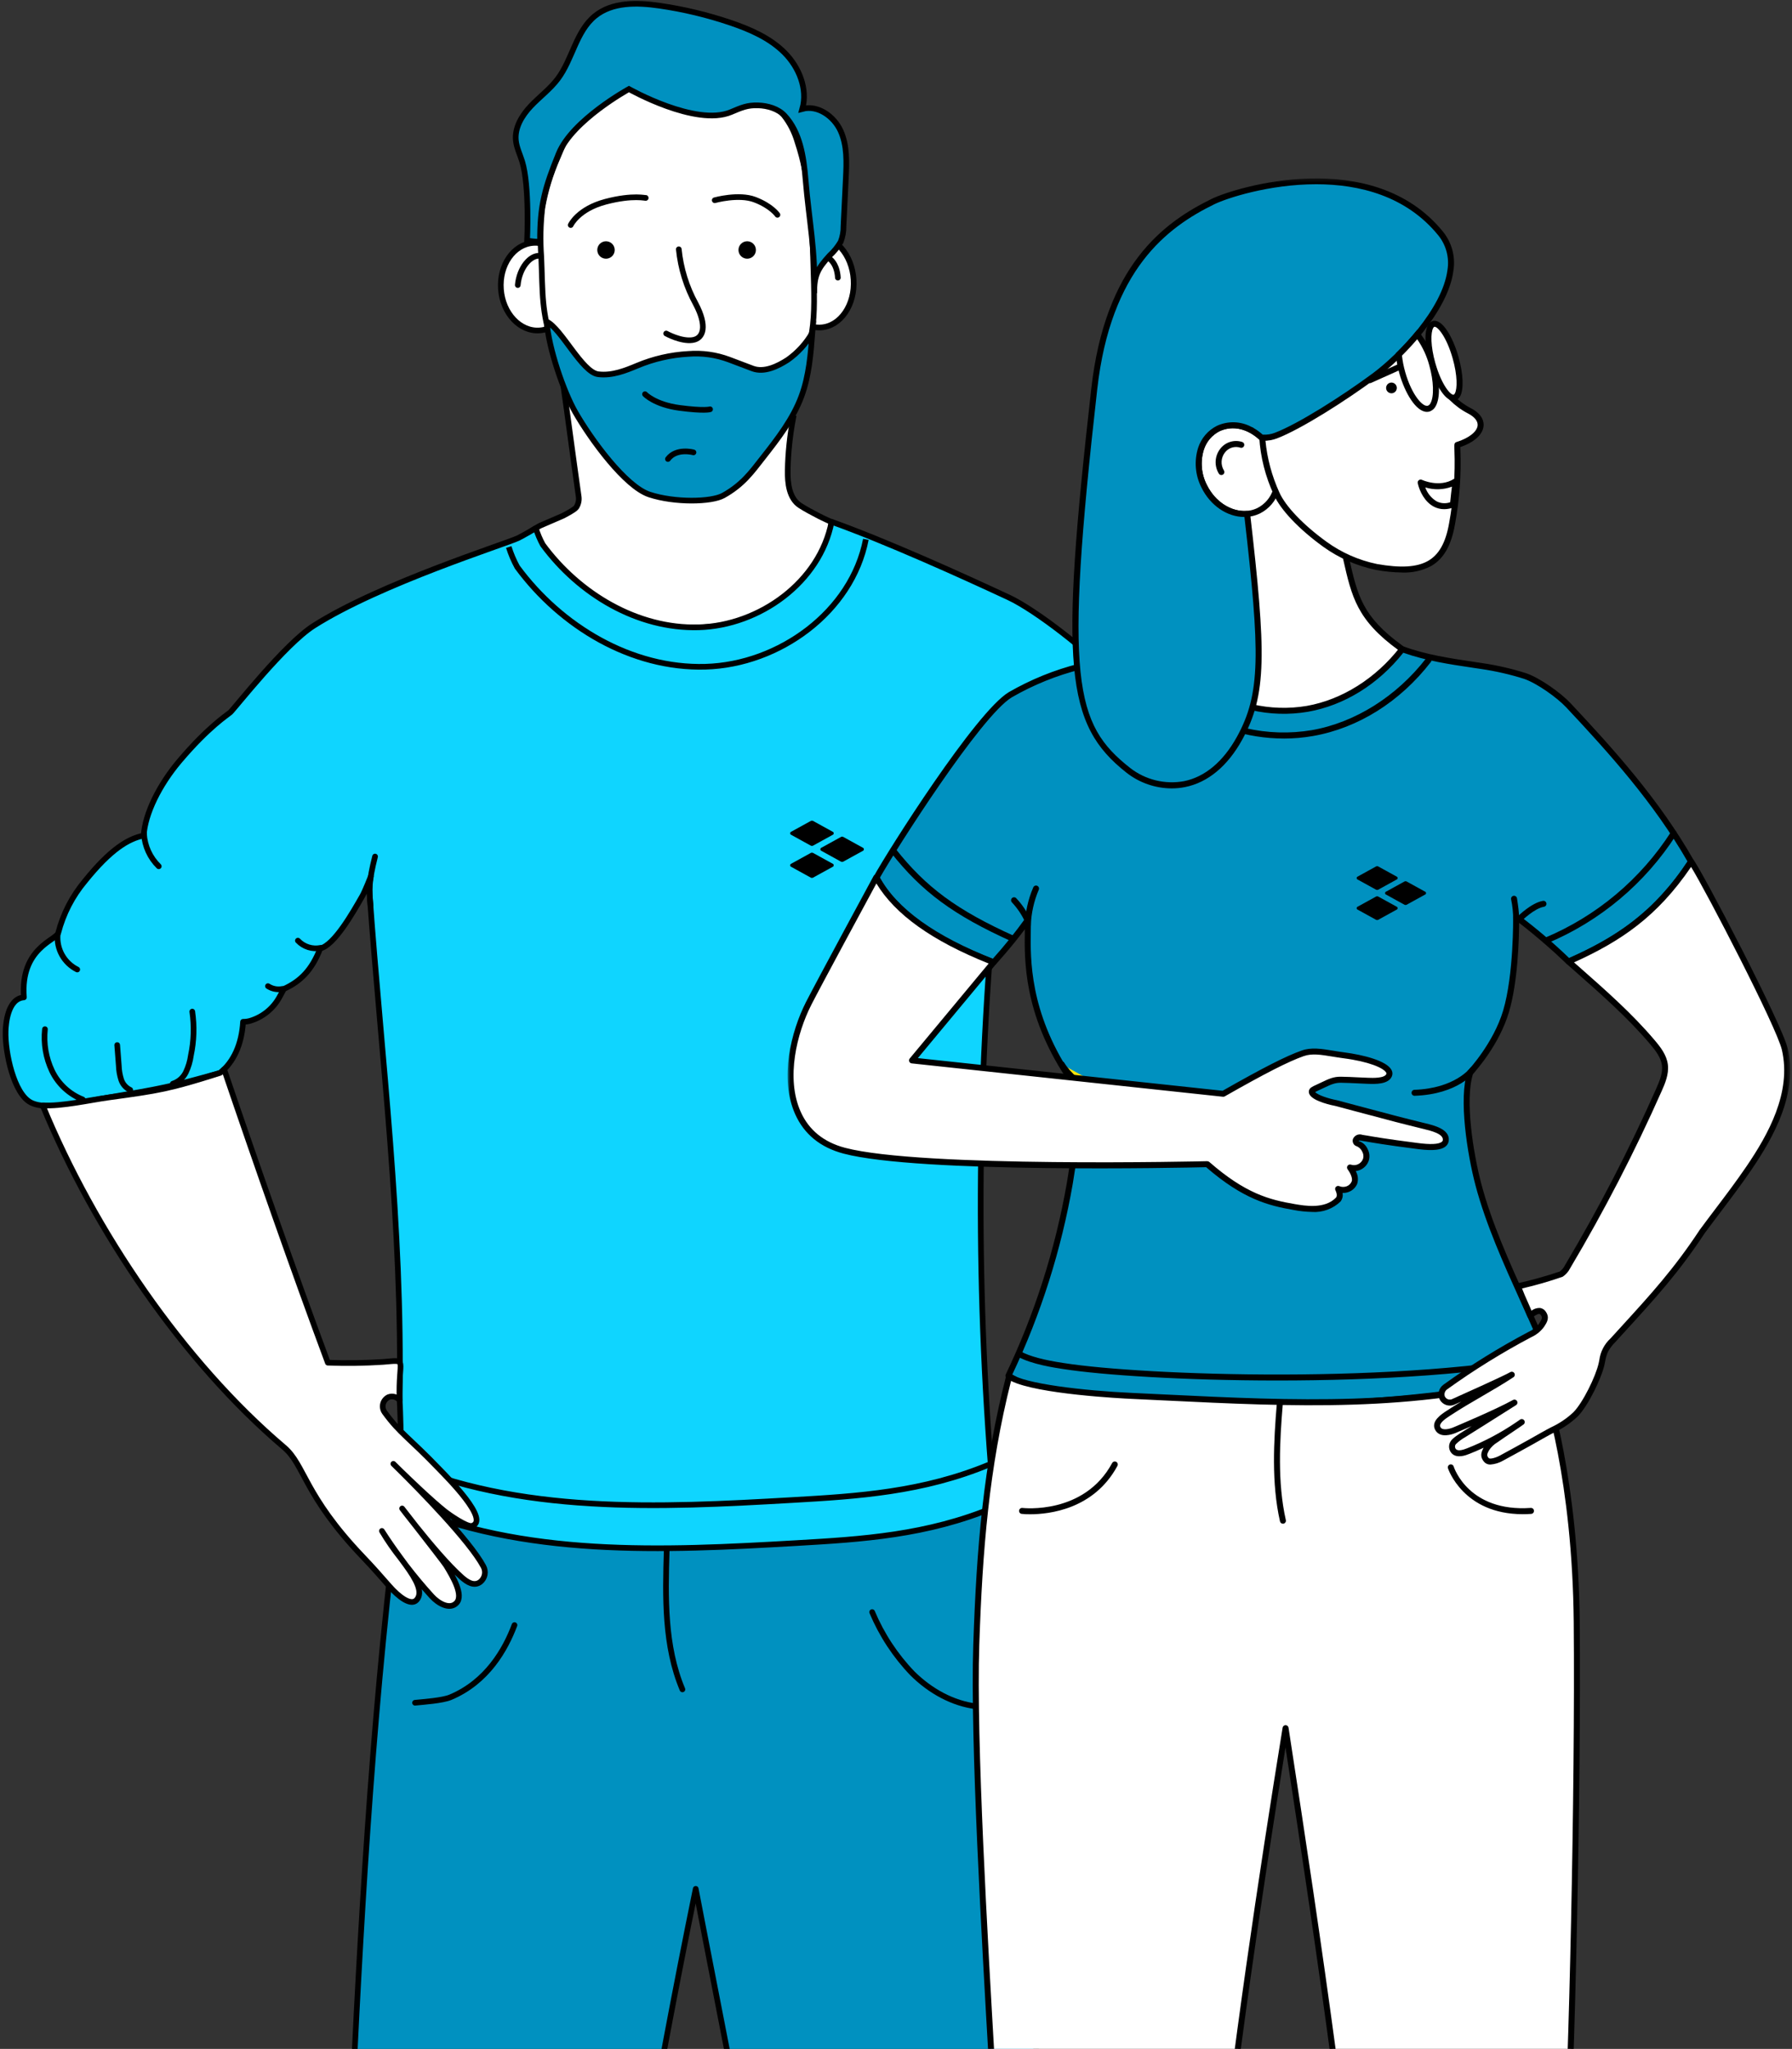 <?xml version="1.0" encoding="UTF-8"?>
<svg xmlns="http://www.w3.org/2000/svg" width="475" height="543" viewBox="0 0 475 543" fill="none">
  <rect x="0" y="0" width="475" height="543" fill="#333333" stroke="none"/>
  <path d="M148.971 99.63C150.529 110.544 151.827 120.682 153.384 131.594C153.528 132.59 153.305 133.605 152.756 134.449C152.279 135.148 149.179 136.709 149.179 136.709L143.216 139.286C143.216 139.286 140.113 140.88 140.078 141.636C140.437 142.805 140.966 143.915 141.648 144.931C150.577 158.422 165.41 165.937 181.59 166.29C197.769 166.643 213.685 161.781 219.469 146.667C219.809 145.782 220.379 138.326 220.379 138.326C220.379 138.326 218.183 137.353 216.959 136.71C215.443 135.913 213.488 134.897 212.057 133.957C209.17 132.06 208.731 128.055 208.8 124.603C208.889 120.055 209.356 115.522 210.195 111.051C189.906 113.571 169.059 111.501 148.971 99.63Z" fill="white" stroke="black" stroke-width="1.5" stroke-miterlimit="10"></path>
  <path d="M143.054 87.567C148.245 87.177 152.063 81.67 151.582 75.266C151.101 68.862 146.503 63.987 141.312 64.377C136.121 64.767 132.302 70.274 132.783 76.678C133.264 83.082 137.863 87.957 143.054 87.567Z" fill="white" stroke="black" stroke-width="1.5" stroke-miterlimit="10"></path>
  <path d="M143.08 67.792C140.541 67.578 137.659 71.009 137.244 75.542" stroke="black" stroke-width="1.5" stroke-miterlimit="10" stroke-linecap="round"></path>
  <path d="M217.605 86.782C222.801 86.458 226.676 80.778 226.258 74.097C225.841 67.416 221.29 62.263 216.093 62.587C210.897 62.912 207.022 68.591 207.439 75.272C207.857 81.954 212.408 87.107 217.605 86.782Z" fill="white" stroke="black" stroke-width="1.5" stroke-miterlimit="10"></path>
  <path d="M217.731 67.978C219.861 67.671 221.887 69.921 222.092 73.582" stroke="black" stroke-width="1.5" stroke-miterlimit="10" stroke-linecap="round"></path>
  <path d="M174.288 20.799C168.317 19.24 161.848 21.849 157.386 26.113C152.924 30.378 150.145 36.077 147.79 41.78C145.898 46.042 144.538 50.521 143.738 55.115C143.242 59.426 143.152 63.774 143.469 68.101C143.888 78.09 143.464 82.358 146.585 91.861C148.786 98.56 152.959 109.107 157.296 114.958C161.145 120.146 163.252 125.055 167.508 127.842C170.24 129.317 173.171 130.388 176.211 131.023C182.905 132.194 183.072 131.19 190.436 130.688C193.938 130.449 196.301 126.447 198.637 123.826C202.047 119.999 206.502 109.098 209.012 104.496C216.361 91.018 216.052 85.312 215.585 69.967C215.254 59.015 214.822 47.885 211.343 37.495C210.612 34.981 209.409 32.629 207.8 30.564C205.78 28.177 202.953 26.638 200.124 25.314C190.36 20.733 179.169 18.084 174.288 20.799Z" fill="white" stroke="black" stroke-width="1.5" stroke-miterlimit="10"></path>
  <path d="M144.911 85.247C145.413 92.275 149.385 103.813 152.509 109.259C156.723 116.608 165.788 128.968 172.149 131.061C178.848 133.264 188.554 133.078 191.731 131.312C196.921 128.425 199.327 124.967 202.074 121.472C206.121 116.318 210.231 111.056 212.483 104.904C214.434 99.575 214.892 93.837 215.332 88.176C213.707 91.011 211.485 93.459 208.82 95.349C206.087 97.12 202.567 98.795 199.511 97.672C197.03 96.764 195.621 96.167 193.237 95.297C189.792 94.012 186.107 93.498 182.442 93.791C177.801 94.05 173.237 95.099 168.948 96.891C165.873 98.178 162.267 99.649 158.551 99.181C154.288 98.648 148.802 87.069 144.911 85.247Z" fill="#0091C0" stroke="black" stroke-width="1.5" stroke-miterlimit="10"></path>
  <path d="M166.712 23.599C166.712 23.599 151.703 31.822 148.091 40.73C144.478 49.637 143.064 54.465 143.154 64.076C142.001 64.064 140.852 63.953 139.718 63.742C139.718 63.742 140.411 49.229 138.397 42.756C137.815 40.886 136.907 39.09 136.73 37.14C136.424 33.759 138.377 30.568 140.707 28.105C143.037 25.643 145.829 23.594 147.865 20.878C151.753 15.686 152.663 8.358 157.684 4.254C162.277 0.494 168.871 0.651 174.746 1.497C181.183 2.424 187.52 3.944 193.678 6.036C198.863 7.799 204.049 10.057 207.924 13.927C211.799 17.798 214.151 23.591 212.671 28.869C216.78 27.75 221.09 30.841 222.836 34.724C224.583 38.608 224.41 43.042 224.199 47.296L223.584 59.935C223.606 61.362 223.351 62.778 222.832 64.107C222.045 65.452 221.059 66.67 219.907 67.72C216.732 71.197 215.803 72.976 215.83 77.684C216.207 66.562 214.454 58.682 213.529 47.591C213.023 41.542 212.08 35.028 207.922 30.602C206.218 28.789 203.462 28.009 200.977 27.924C198.033 27.823 196.469 28.564 193.753 29.705C184.42 33.63 166.712 23.599 166.712 23.599Z" fill="#0091C0" stroke="black" stroke-width="1.5" stroke-miterlimit="10"></path>
  <path d="M208.339 621.88C211.475 637.151 214.821 656.101 217.711 674.932C224.905 721.787 230.485 772.988 236.258 820.039C267.25 829.906 290.311 817.376 290.311 817.376C288.003 676.439 272.948 534.6 263.15 395.276C210.72 411.883 157.225 412.502 106 395.527C99.254 447.557 96.006 501.71 93.526 553.473L81.109 812.675C97.667 823.078 115.613 825.751 132.954 823.519C148.255 714.38 162.676 606.806 184.412 500.571C184.412 500.571 199.135 577.028 208.339 621.88Z" fill="#0091C0" stroke="black" stroke-width="1.5" stroke-linejoin="round"></path>
  <path d="M220.422 138.285C217.36 154.194 201.388 165.795 185.193 166.25C168.998 166.705 153.493 157.422 143.89 144.374C143.123 142.974 142.499 141.5 142.025 139.975C142.025 139.975 138.47 142.064 137.318 142.608C133.908 144.216 100.87 154.585 83.156 165.83C75.501 170.69 62.2 187.712 61.064 188.758C60.27 189.49 55.354 192.503 47.633 201.604C42.155 208.061 38.425 215.729 38.094 221.436C34.006 222.262 29.313 225.055 22.53 233.485C19.172 237.481 16.749 242.177 15.438 247.229C14.999 249.174 5.333 251.183 6.338 264.321C1.987 264.656 1.538 271.479 1.484 273.275C1.317 278.965 3.679 289.882 8.178 292.187C12.678 294.492 22.604 291.887 28.764 290.851C42.654 288.507 44.997 288.09 58.356 284.332C61.934 281.426 64.052 276.805 64.431 270.79C65.104 270.8 65.773 270.703 66.416 270.504C69.699 269.493 72.456 267.236 74.093 264.216C74.432 263.608 74.812 262.931 75.253 262.083C79.765 260.034 82.715 256.959 84.88 251.362C88.65 250.478 93.573 241.775 96.04 237.461C96.754 236.214 98.3 232.273 98.3 232.273C97.947 233.78 97.834 235.334 97.965 236.876C101.103 280.494 106.751 324.493 105.922 370.606C106.392 379.863 106.311 389.149 106.031 398.531C138.656 412.78 175.736 410.987 211.277 408.934C228.335 407.951 245.762 406.886 263.55 399.439C258.557 344.063 258.752 288.342 264.134 233.002C268.112 236.075 272.476 238.611 277.114 240.548C276.89 241.981 277.05 243.448 277.58 244.799C278.109 246.149 278.989 247.334 280.128 248.232C281.267 249.131 282.625 249.709 284.061 249.909C285.498 250.109 286.962 249.924 288.303 249.371C286.455 252.72 288.34 257.167 291.495 259.331C294.649 261.495 298.663 261.9 302.488 261.992C303.423 265.464 305.365 268.581 308.07 270.95C323.985 281.976 339.382 284.821 356.937 281.252C359.066 280.832 360.946 279.594 362.174 277.804C363.606 275.63 364.456 273.125 364.643 270.529C364.868 268.408 364.78 266.264 364.38 264.168C364.154 262.816 363.708 261.511 363.06 260.304C361.896 258.246 359.977 256.742 356.189 254.137C357.599 246.067 354.28 240.957 345.404 239.301C343.85 231.419 337.117 219.216 328.658 217.877C328.658 217.877 324.819 207.378 318.291 199.972C314.046 195.278 308.856 191.535 303.061 188.988C303.061 188.988 301.057 186.248 295.279 179.889C288.848 172.805 274.645 161.713 267.36 158.319C254.972 152.541 234.902 143.463 220.422 138.285Z" fill="#0FD5FF" stroke="black" stroke-width="1.5" stroke-linecap="round" stroke-linejoin="round"></path>
  <path d="M104.917 387.126C137.543 401.375 174.623 399.581 210.164 397.529C227.222 396.545 244.645 395.481 262.438 388.035" stroke="black" stroke-width="1.5" stroke-miterlimit="10"></path>
  <path d="M110.37 404.615C108.278 401.929 106.589 399.773 106.589 399.773C106.589 399.773 108.132 401.818 110.37 404.615Z" fill="white" stroke="black" stroke-width="1.5" stroke-linecap="round" stroke-linejoin="round"></path>
  <path d="M106.052 389.696C104.934 388.588 104.266 387.94 104.266 387.94C104.266 387.94 104.961 388.632 106.052 389.696Z" fill="white" stroke="black" stroke-width="1.5" stroke-linecap="round" stroke-linejoin="round"></path>
  <path d="M107.629 414.872C107.153 414.214 106.655 413.543 106.15 412.868C106.643 413.536 107.123 414.215 107.629 414.872Z" fill="white" stroke="black" stroke-width="1.5" stroke-linecap="round" stroke-linejoin="round"></path>
  <path d="M28.764 290.847C23.778 291.531 16.263 293.257 11.315 292.939C25.002 326.233 48.61 360.924 75.29 383.563C80.814 388.249 80.5 396.161 96.148 412.564C99.044 415.6 100.539 417.336 103.26 420.43C105.63 423.124 108.891 425.694 110.418 424.029C112.256 422.018 110.323 418.607 107.632 414.873C107.126 414.214 106.646 413.537 106.154 412.868C104.352 410.603 102.707 408.217 101.231 405.727C102.783 408.169 104.44 410.54 106.154 412.868C106.659 413.543 107.157 414.214 107.632 414.873C109.79 417.688 112.063 420.411 114.45 423.041C116.181 424.943 119.222 426.689 120.996 424.815C122.971 422.732 120.003 417.772 118.26 414.897C117.893 414.292 113.64 408.806 110.372 404.615C108.135 401.818 106.592 399.773 106.592 399.773C106.592 399.773 108.28 401.929 110.372 404.615C113.77 408.86 118.771 414.841 122.434 418.061C123.803 419.264 125.651 420.516 127.332 419.229C127.928 418.745 128.334 418.066 128.479 417.313C128.624 416.56 128.499 415.779 128.127 415.109C124.433 408.221 110.947 394.545 106.055 389.697C104.964 388.633 104.269 387.942 104.269 387.942C104.269 387.942 104.937 388.59 106.055 389.697C108.862 392.437 114.376 397.725 118.013 400.619C119.046 401.441 123.835 404.761 125.104 404.385C129.971 402.94 118.743 391.737 116.485 389.386C108.373 380.934 106.044 379.904 102.005 374.358C101.759 374.036 101.588 373.663 101.505 373.266C101.422 372.87 101.429 372.459 101.526 372.066C101.622 371.672 101.806 371.305 102.063 370.991C102.32 370.678 102.644 370.426 103.011 370.254C103.519 370.069 104.072 370.047 104.594 370.191C105.115 370.335 105.578 370.638 105.919 371.058C105.5 359.839 108.387 360.382 101.484 360.933C96.63 361.251 91.763 361.319 86.902 361.136C78.116 337.526 68.146 309.104 59.397 283.373C59.066 283.708 58.719 284.027 58.357 284.327C44.663 288.671 42.153 289.004 28.764 290.847Z" fill="white"></path>
  <path d="M107.632 414.873C110.323 418.607 112.256 422.018 110.418 424.029C108.891 425.694 105.63 423.124 103.26 420.43C100.539 417.336 99.044 415.6 96.148 412.564C80.5 396.161 80.814 388.249 75.29 383.563C48.61 360.924 25.002 326.233 11.315 292.939C16.263 293.257 23.778 291.531 28.764 290.847C42.153 289.004 44.663 288.671 58.357 284.327C58.719 284.027 59.066 283.708 59.397 283.373C68.146 309.104 78.116 337.526 86.902 361.136C91.763 361.319 96.63 361.251 101.484 360.933C108.387 360.382 105.5 359.839 105.919 371.058C105.578 370.638 105.115 370.335 104.594 370.191C104.072 370.047 103.519 370.069 103.011 370.254C102.644 370.426 102.32 370.678 102.063 370.991C101.806 371.305 101.622 371.672 101.526 372.066C101.429 372.459 101.422 372.87 101.505 373.266C101.588 373.663 101.759 374.036 102.005 374.358C106.044 379.904 108.373 380.934 116.485 389.386C118.743 391.737 129.971 402.94 125.104 404.385C123.835 404.761 119.046 401.441 118.013 400.619C114.376 397.725 108.862 392.437 106.055 389.697M107.632 414.873C107.126 414.214 106.646 413.537 106.154 412.868M107.632 414.873C107.157 414.214 106.659 413.543 106.154 412.868M107.632 414.873C109.79 417.688 112.063 420.411 114.45 423.041C116.181 424.943 119.222 426.689 120.996 424.815C122.971 422.732 120.003 417.772 118.26 414.897C117.893 414.292 113.64 408.806 110.372 404.615M106.154 412.868C104.352 410.603 102.707 408.217 101.231 405.727C102.783 408.169 104.44 410.54 106.154 412.868ZM110.372 404.615C108.135 401.818 106.592 399.773 106.592 399.773C106.592 399.773 108.28 401.929 110.372 404.615ZM110.372 404.615C113.77 408.86 118.771 414.841 122.434 418.061C123.803 419.264 125.651 420.516 127.332 419.229C127.928 418.745 128.334 418.066 128.479 417.313C128.624 416.56 128.499 415.779 128.127 415.109C124.433 408.221 110.947 394.545 106.055 389.697M106.055 389.697C104.964 388.633 104.269 387.942 104.269 387.942C104.269 387.942 104.937 388.59 106.055 389.697Z" stroke="black" stroke-width="1.5" stroke-linecap="round" stroke-linejoin="round"></path>
  <path d="M179.926 66.061C180.433 71.143 181.962 76.07 184.421 80.547C187.448 86.273 186.598 89.694 183.55 90.129C180.501 90.564 176.58 88.386 176.58 88.386" stroke="black" stroke-width="1.5" stroke-miterlimit="10" stroke-linecap="round"></path>
  <path d="M160.63 68.562C161.906 68.562 162.941 67.527 162.941 66.25C162.941 64.973 161.906 63.938 160.63 63.938C159.353 63.938 158.318 64.973 158.318 66.25C158.318 67.527 159.353 68.562 160.63 68.562Z" fill="black"></path>
  <path d="M198.056 68.562C199.332 68.562 200.367 67.527 200.367 66.25C200.367 64.973 199.332 63.938 198.056 63.938C196.779 63.938 195.744 64.973 195.744 66.25C195.744 67.527 196.779 68.562 198.056 68.562Z" fill="black"></path>
  <path d="M151.276 59.642C151.276 59.642 153.209 55.389 160.555 53.455C167.901 51.521 171.34 52.596 171.168 52.444" stroke="black" stroke-width="1.5" stroke-miterlimit="10" stroke-linecap="round"></path>
  <path d="M189.45 53.067C189.45 53.067 195.816 51.287 200.081 52.915C204.528 54.614 206.076 56.933 206.076 56.933" stroke="black" stroke-width="1.5" stroke-miterlimit="10" stroke-linecap="round"></path>
  <path d="M170.968 104.463C170.968 104.463 173.545 107.231 180.143 108.104C186.741 108.977 188.215 108.471 188.215 108.471" stroke="black" stroke-width="1.5" stroke-miterlimit="10" stroke-linecap="round"></path>
  <path d="M177.045 121.646C179.304 118.634 183.821 119.889 183.821 119.889" stroke="black" stroke-width="1.5" stroke-miterlimit="10" stroke-linecap="round"></path>
  <path d="M229.512 142.934C225.811 162.143 206.532 176.148 186.976 176.696C167.419 177.244 148.701 166.039 137.107 150.283C136.181 148.593 135.426 146.814 134.854 144.973" stroke="black" stroke-width="1.5" stroke-miterlimit="10"></path>
  <path d="M263.895 234.614C263.579 231.003 264.662 227.409 266.918 224.573" stroke="black" stroke-width="1.5" stroke-linecap="round" stroke-linejoin="round"></path>
  <path d="M15.275 247.728C15.124 249.606 15.538 251.487 16.464 253.129C17.39 254.77 18.786 256.097 20.473 256.939" stroke="black" stroke-width="1.5" stroke-linecap="round" stroke-linejoin="round"></path>
  <path d="M38.162 221.003C38.366 224.248 39.764 227.303 42.085 229.58" stroke="black" stroke-width="1.5" stroke-linecap="round" stroke-linejoin="round"></path>
  <path d="M85.027 251.195C83.937 251.421 82.807 251.364 81.745 251.03C80.683 250.696 79.724 250.095 78.96 249.286" stroke="black" stroke-width="1.5" stroke-linecap="round" stroke-linejoin="round"></path>
  <path d="M74.884 262.081C73.55 262.354 72.161 262.089 71.022 261.342" stroke="black" stroke-width="1.5" stroke-linecap="round" stroke-linejoin="round"></path>
  <path d="M288.808 249.147C290.892 248.004 292.537 246.202 293.485 244.023" stroke="black" stroke-width="1.5" stroke-linecap="round" stroke-linejoin="round"></path>
  <path d="M277.344 240.67C278.288 241.152 279.341 241.381 280.401 241.335C281.46 241.289 282.49 240.97 283.389 240.407" stroke="black" stroke-width="1.5" stroke-linecap="round" stroke-linejoin="round"></path>
  <path d="M328.446 216.896C328.589 217.973 328.48 219.068 328.127 220.095C327.774 221.122 327.187 222.053 326.413 222.814" stroke="black" stroke-width="1.5" stroke-linecap="round" stroke-linejoin="round"></path>
  <path d="M345.283 238.745C346.105 242.081 345.895 243.681 344.632 245.732" stroke="black" stroke-width="1.5" stroke-linecap="round" stroke-linejoin="round"></path>
  <path d="M356.185 253.003C355.821 253.881 355.284 254.677 354.606 255.344C353.929 256.01 353.124 256.534 352.24 256.883" stroke="black" stroke-width="1.5" stroke-linecap="round" stroke-linejoin="round"></path>
  <path d="M21.925 291.377C18.357 289.975 15.452 287.276 13.791 283.821C12.159 280.373 11.509 276.542 11.914 272.749" stroke="black" stroke-width="1.5" stroke-linecap="round" stroke-linejoin="round"></path>
  <path d="M45.803 287.205C46.553 286.961 47.245 286.568 47.84 286.05C48.434 285.532 48.918 284.899 49.262 284.19C49.94 282.768 50.393 281.249 50.603 279.688C51.414 275.873 51.537 271.945 50.966 268.087" stroke="black" stroke-width="1.5" stroke-linecap="round" stroke-linejoin="round"></path>
  <path d="M34.52 288.848C33.954 288.581 33.449 288.2 33.035 287.73C32.622 287.26 32.309 286.71 32.117 286.114C31.739 284.921 31.528 283.682 31.489 282.432L31.067 276.959" stroke="black" stroke-width="1.5" stroke-linecap="round" stroke-linejoin="round"></path>
  <path d="M349.29 281.83C351.011 279.046 352.135 275.935 352.592 272.694C353.049 269.454 352.828 266.153 351.944 263.002" stroke="black" stroke-width="1.5" stroke-linecap="round" stroke-linejoin="round"></path>
  <path d="M317.354 276.184C315.032 272.338 313.926 267.88 314.18 263.395" stroke="black" stroke-width="1.5" stroke-linecap="round" stroke-linejoin="round"></path>
  <path d="M333.196 281.124C332.057 280.543 331.569 279.192 331.269 277.943C330.481 274.664 330.293 271.269 330.712 267.922" stroke="black" stroke-width="1.5" stroke-linecap="round" stroke-linejoin="round"></path>
  <path d="M176.722 410.793C176.345 423.276 176.058 436.203 180.886 447.72" stroke="black" stroke-width="1.5" stroke-linecap="round" stroke-linejoin="round"></path>
  <path d="M231.176 427.23C233.711 433.269 237.339 438.787 241.878 443.507C246.522 448.099 252.521 451.503 259.009 452.247" stroke="black" stroke-width="1.5" stroke-linecap="round" stroke-linejoin="round"></path>
  <path d="M136.376 430.674C133.965 437.123 129.095 445.737 119.397 449.802C117.291 450.686 112.288 451.028 110.016 451.259" stroke="black" stroke-width="1.5" stroke-linecap="round" stroke-linejoin="round"></path>
  <path d="M220.81 220.476L215.488 217.545C215.429 217.513 215.362 217.496 215.295 217.496H215.139C215.073 217.496 215.007 217.513 214.948 217.545L209.626 220.476C209.578 220.5 209.537 220.537 209.508 220.582C209.479 220.627 209.463 220.679 209.461 220.733V220.939C209.463 220.992 209.479 221.044 209.508 221.09C209.537 221.135 209.578 221.171 209.626 221.195L214.947 224.127C215.006 224.159 215.072 224.175 215.138 224.175H215.292C215.359 224.175 215.424 224.159 215.483 224.127L220.81 221.195C220.857 221.171 220.898 221.135 220.927 221.09C220.956 221.044 220.972 220.992 220.974 220.939V220.733C220.972 220.679 220.956 220.627 220.927 220.581C220.898 220.536 220.857 220.5 220.81 220.476Z" fill="black"></path>
  <path d="M220.81 228.954L215.488 226.023C215.428 225.992 215.362 225.975 215.295 225.975H215.139C215.073 225.975 215.007 225.992 214.948 226.023L209.625 228.954C209.576 228.979 209.536 229.015 209.507 229.061C209.478 229.107 209.462 229.159 209.46 229.213V229.418C209.462 229.472 209.478 229.524 209.507 229.57C209.536 229.615 209.577 229.652 209.625 229.676L214.946 232.606C215.006 232.638 215.072 232.655 215.139 232.656H215.293C215.36 232.655 215.425 232.638 215.484 232.607L220.806 229.677C220.854 229.653 220.894 229.616 220.923 229.571C220.952 229.525 220.968 229.473 220.97 229.419V229.21C220.968 229.156 220.952 229.104 220.923 229.059C220.894 229.014 220.854 228.977 220.806 228.953" fill="black"></path>
  <path d="M228.814 224.716L223.491 221.785C223.432 221.753 223.365 221.735 223.298 221.736H223.142C223.076 221.736 223.01 221.753 222.952 221.785L217.628 224.716C217.58 224.74 217.539 224.777 217.51 224.822C217.482 224.868 217.466 224.92 217.465 224.974V225.18C217.466 225.234 217.482 225.286 217.511 225.331C217.539 225.376 217.58 225.413 217.628 225.437L222.949 228.368C223.007 228.399 223.073 228.416 223.14 228.416H223.296C223.363 228.416 223.428 228.4 223.487 228.368L228.809 225.437C228.857 225.413 228.897 225.376 228.926 225.331C228.955 225.286 228.971 225.234 228.973 225.18V224.972C228.971 224.918 228.955 224.866 228.926 224.821C228.897 224.775 228.857 224.739 228.809 224.714" fill="black"></path>
  <path d="M98.206 240.03C97.842 235.743 97.716 233.735 99.416 226.994" stroke="black" stroke-width="1.5" stroke-linecap="round" stroke-linejoin="round"></path>
  <path d="M263.986 231.517C264.07 228.504 261.308 220.55 260.136 218.546" stroke="black" stroke-width="1.5" stroke-linecap="round" stroke-linejoin="round"></path>
  <mask id="mask0_1991_5919" style="mask-type:luminance" maskUnits="userSpaceOnUse" x="208" y="47" width="267" height="759">
    <path d="M474.524 47.278H208.764V805.357H474.524V47.278Z" fill="white"></path>
  </mask>
  <g mask="url(#mask0_1991_5919)">
    <path d="M311.282 120.623C313.408 133.05 323.713 163.156 305.881 174.094C308.808 182.845 318.84 191.623 327.805 193.801C344.073 197.753 362.403 191.149 372.412 177.732C372.944 177.126 373.306 176.39 373.462 175.599C373.64 174.02 372.422 172.584 371.136 171.651C356.018 160.659 359.622 153.906 352.788 132.951C351.064 137.121 345.535 118.271 341.108 119.124C329.118 121.432 320.493 127.928 311.286 120.624" fill="white"></path>
    <path d="M337.406 195.727C334.109 195.731 330.824 195.343 327.62 194.57C318.182 192.279 308.093 183.205 305.131 174.344C305.074 174.174 305.076 173.99 305.137 173.821C305.198 173.653 305.315 173.51 305.468 173.416C320.125 164.424 314.981 141.313 311.907 127.508C311.326 124.902 310.828 122.652 310.502 120.757C310.475 120.598 310.497 120.435 310.564 120.29C310.632 120.144 310.742 120.022 310.88 119.94C311.018 119.858 311.178 119.82 311.338 119.831C311.498 119.842 311.652 119.902 311.777 120.002C318.147 125.06 324.144 123.188 331.737 120.821C334.761 119.819 337.839 118.991 340.956 118.339C343.879 117.786 346.492 122.759 349.017 127.579C350.014 129.481 351.348 132.022 352.051 132.643C352.113 132.493 352.219 132.365 352.356 132.277C352.493 132.189 352.653 132.145 352.816 132.151C352.978 132.157 353.135 132.213 353.264 132.312C353.394 132.41 353.49 132.546 353.54 132.7C355.527 138.79 356.614 143.593 357.574 147.827C359.844 157.848 361.094 163.366 371.605 171.005C373.469 172.36 374.435 174.064 374.253 175.682C374.085 176.614 373.671 177.483 373.053 178.201C364.838 189.211 351.102 195.72 337.41 195.72M306.841 174.424C309.856 182.508 319.384 190.935 327.994 193.027C343.949 196.904 361.956 190.42 371.777 177.255C372.217 176.757 372.524 176.156 372.67 175.508C372.841 173.996 371.18 172.664 370.665 172.29C359.676 164.3 358.301 158.233 356.024 148.179C355.132 144.245 354.129 139.817 352.391 134.323C352.313 134.335 352.234 134.342 352.154 134.344C350.831 134.344 349.734 132.368 347.608 128.316C345.779 124.828 342.995 119.559 341.254 119.9C338.195 120.538 335.174 121.35 332.208 122.333C325.089 124.552 318.865 126.491 312.426 122.409C312.713 123.827 313.065 125.412 313.453 127.158C316.581 141.213 321.794 164.624 306.839 174.422" fill="black"></path>
    <path d="M263.367 255.036C251.116 250.272 238.046 243.86 232.33 232.592C235.913 226.046 259.228 189.223 267.811 184.107C273.57 180.786 279.76 178.277 286.206 176.649L310.196 170.664C311.314 175.073 314.605 178.634 318.279 181.311C322.319 184.221 326.897 186.298 331.747 187.421C336.598 188.544 341.623 188.691 346.53 187.852C356.311 186.128 365.299 180.284 371.69 172.035C378.453 174.534 385.645 175.43 392.774 176.512C396.673 177.082 400.519 177.967 404.274 179.159C407.805 180.389 413.172 184.188 415.733 186.917C428.136 200.139 439.449 212.905 448.238 228.329C439.917 241.264 429.891 248.776 415.769 254.827C411.386 250.599 406.746 246.647 401.875 242.992C401.875 242.992 402.098 258.311 399.202 268.036C396.524 277.014 389.753 284.181 389.753 284.181C387.308 291.434 389.927 306.553 391.886 313.959C396.394 330.986 406.049 347.781 412.302 364.605C370.037 373.481 321.932 374.798 279.211 368.471C274.455 367.766 271.723 367.223 267.309 364.605C275.018 348.419 280.49 331.26 283.574 313.6C285.684 301.168 286.217 289.781 283.117 285.045C270.379 265.594 272.671 249.669 272.436 243.824C269.629 247.73 266.602 251.474 263.369 255.036" fill="#0091C0"></path>
    <path d="M334.241 373.166C315.786 373.205 297.353 371.895 279.09 369.247C274.413 368.554 271.533 368.029 266.899 365.281C266.729 365.18 266.603 365.02 266.545 364.831C266.487 364.643 266.502 364.44 266.586 364.261C274.28 348.147 279.732 331.056 282.792 313.464C285.178 299.398 285.059 289.457 282.452 285.477C271.313 268.466 271.529 254.33 271.645 246.736C271.645 246.575 271.65 246.417 271.654 246.266C268.015 251.142 263.999 255.524 263.955 255.572C263.846 255.689 263.706 255.77 263.55 255.806C263.395 255.842 263.233 255.831 263.084 255.775C250.839 251.015 237.526 244.58 231.624 232.949C231.566 232.834 231.537 232.707 231.539 232.578C231.541 232.448 231.575 232.322 231.637 232.209C235.271 225.574 258.641 188.649 267.41 183.428C273.235 180.07 279.496 177.532 286.015 175.886L310.005 169.901C310.209 169.851 310.424 169.883 310.604 169.99C310.784 170.097 310.914 170.271 310.967 170.474C311.901 174.164 314.521 177.595 318.748 180.676C322.707 183.513 327.188 185.538 331.933 186.637C336.678 187.735 341.594 187.885 346.397 187.076C355.702 185.434 364.694 179.778 371.065 171.552C371.169 171.42 371.312 171.323 371.475 171.277C371.637 171.231 371.81 171.237 371.968 171.295C377.947 173.505 384.408 174.467 390.658 175.399L392.895 175.734C396.842 176.313 400.736 177.21 404.539 178.416C408.305 179.727 413.769 183.665 416.316 186.378C427.834 198.658 439.839 211.982 448.932 227.943C449.004 228.068 449.04 228.211 449.036 228.356C449.032 228.501 448.988 228.642 448.909 228.763C440.988 241.087 431.169 249.102 416.088 255.564C415.945 255.625 415.788 255.643 415.635 255.616C415.483 255.589 415.341 255.518 415.229 255.411C411.243 251.573 407.051 247.955 402.672 244.572C402.646 248.772 402.344 260.269 399.96 268.264C397.426 276.759 391.414 283.544 390.449 284.593C388.23 291.498 390.54 305.782 392.65 313.752C395.362 324.007 400.044 334.368 404.568 344.389C407.517 350.919 410.568 357.673 413.039 364.326C413.08 364.433 413.096 364.547 413.088 364.661C413.08 364.775 413.047 364.886 412.992 364.986C412.936 365.086 412.86 365.173 412.769 365.241C412.677 365.309 412.572 365.357 412.46 365.381C386.72 370.633 360.512 373.244 334.242 373.173M268.331 364.281C272.359 366.566 275.055 367.049 279.323 367.684C321.677 373.958 369.693 372.619 411.225 364.016C408.83 357.691 405.929 351.264 403.119 345.042C398.566 334.963 393.861 324.541 391.11 314.159C388.934 305.938 386.574 291.102 388.993 283.93C389.03 283.821 389.09 283.722 389.169 283.638C389.235 283.567 395.85 276.494 398.435 267.813C401.265 258.318 401.082 243.159 401.08 243.008C401.078 242.861 401.116 242.715 401.191 242.589C401.267 242.462 401.376 242.359 401.507 242.291C401.638 242.223 401.785 242.192 401.932 242.204C402.079 242.215 402.22 242.267 402.339 242.353C407.108 245.916 411.649 249.773 415.936 253.902C430.269 247.68 439.701 239.991 447.309 228.313C438.331 212.687 426.502 199.571 415.155 187.469C412.74 184.892 407.46 181.117 404.015 179.918C400.306 178.742 396.508 177.869 392.657 177.305L390.427 176.972C384.284 176.057 377.939 175.112 371.964 172.985C365.292 181.384 356.331 186.94 346.671 188.637C341.658 189.481 336.527 189.325 331.574 188.178C326.622 187.032 321.944 184.917 317.811 181.956C313.56 178.859 310.817 175.385 309.642 171.624L286.398 177.421C280.028 179.03 273.91 181.51 268.218 184.791C260.01 189.68 237.323 225.331 233.231 232.608C238.908 243.364 251.458 249.516 263.151 254.097C266.223 250.679 269.106 247.097 271.787 243.364C271.882 243.228 272.018 243.125 272.175 243.071C272.332 243.016 272.502 243.012 272.661 243.058C272.82 243.105 272.961 243.201 273.063 243.332C273.165 243.463 273.223 243.623 273.229 243.789C273.262 244.593 273.247 245.589 273.229 246.758C273.118 254.181 272.908 268.002 283.781 284.605C287.407 290.141 286.093 303.495 284.353 313.727C281.315 331.222 275.923 348.225 268.326 364.274" fill="black"></path>
    <path d="M338.628 365.856C313.825 365.856 291.975 364.403 282.048 362.848L281.689 362.795C279.649 362.492 273.441 361.571 269.854 359.568C269.763 359.517 269.682 359.449 269.617 359.367C269.553 359.286 269.505 359.192 269.476 359.091C269.447 358.991 269.439 358.886 269.451 358.782C269.463 358.679 269.495 358.578 269.546 358.487C269.597 358.396 269.665 358.316 269.747 358.251C269.828 358.186 269.922 358.138 270.023 358.109C270.123 358.081 270.228 358.072 270.332 358.084C270.435 358.096 270.536 358.129 270.627 358.179C272.842 359.415 276.645 360.44 281.926 361.224L282.298 361.278C302.448 364.438 371.925 367.167 415.069 358.096C415.273 358.061 415.482 358.106 415.652 358.222C415.823 358.338 415.942 358.515 415.984 358.717C416.026 358.919 415.988 359.13 415.878 359.304C415.768 359.479 415.594 359.603 415.394 359.652C393.322 364.292 364.385 365.856 338.631 365.856" fill="black"></path>
    <path d="M268.171 743.058C265.976 686.799 264.531 600.682 264.216 572.018C264.096 561.031 257.615 471.106 258.776 435.998C259.579 411.802 261.217 389.182 267.482 364.742C271.658 367.796 289.385 369.45 300.028 369.939C337.816 371.68 372.087 374.346 408.411 364.506C409.473 366.928 417.573 391.065 417.934 429.914C418.329 472.524 416.679 548.55 415.024 573.828C413.898 591.041 412.951 632.305 412.426 642.344C411.229 665.15 411.335 709.611 410.276 743.681C397.037 747.418 383.025 747.44 369.775 743.745C367.15 707.882 366.847 671.462 363.756 635.964C358.449 574.987 349.631 515.567 340.76 457.984C325.34 553.236 313.177 649.374 312.573 744.746C298.069 749.677 282.255 749.076 268.168 743.058" fill="white"></path>
    <path d="M292.642 748.88C284.118 748.889 275.683 747.156 267.853 743.787C267.716 743.728 267.598 743.632 267.514 743.508C267.429 743.385 267.381 743.24 267.376 743.091C265.213 687.719 263.749 602.432 263.421 572.026C263.387 568.898 262.839 559.435 262.085 546.336C260.24 514.44 257.153 461.059 257.981 435.972C258.84 410.203 260.647 388.198 266.712 364.547C266.744 364.421 266.806 364.304 266.893 364.208C266.981 364.111 267.091 364.037 267.214 363.993C267.336 363.95 267.468 363.936 267.597 363.955C267.726 363.974 267.848 364.025 267.953 364.102C271.529 366.716 287.105 368.55 300.065 369.145C303.079 369.285 306.069 369.428 309.037 369.574C342.906 371.214 374.892 372.761 408.202 363.74C408.385 363.691 408.58 363.709 408.751 363.791C408.922 363.873 409.058 364.014 409.135 364.187C410.955 368.333 418.384 393.059 418.726 429.908C419.136 473.952 417.405 549.579 415.816 573.881C415.112 584.621 414.48 604.682 413.975 620.802C413.674 630.356 413.416 638.608 413.217 642.383C412.56 654.923 412.295 674.079 412.015 694.359C411.784 711.086 411.545 728.383 411.069 743.703C411.064 743.871 411.005 744.033 410.903 744.165C410.8 744.298 410.657 744.395 410.496 744.442C397.115 748.2 382.96 748.222 369.567 744.506C369.409 744.463 369.268 744.371 369.164 744.245C369.06 744.118 368.998 743.962 368.986 743.798C367.788 727.531 367.069 710.887 366.368 694.794C365.526 675.44 364.65 655.424 362.968 636.037C357.814 576.886 349.224 518.261 340.745 463.09C328.165 541.339 314.021 643.042 313.368 744.756C313.367 744.919 313.315 745.079 313.22 745.212C313.125 745.346 312.991 745.447 312.836 745.501C306.342 747.754 299.515 748.898 292.642 748.885M268.943 742.533C282.569 748.177 297.764 748.763 311.785 744.185C312.499 640.384 327.223 536.662 339.978 457.863C340.008 457.677 340.104 457.507 340.248 457.385C340.391 457.262 340.574 457.195 340.763 457.195C340.951 457.196 341.133 457.263 341.276 457.386C341.419 457.508 341.514 457.677 341.544 457.863C350.271 514.506 359.237 574.911 364.545 635.894C366.236 655.314 367.109 675.348 367.951 694.722C368.644 710.62 369.358 727.055 370.528 743.124C383.294 746.563 396.745 746.545 409.502 743.072C409.967 727.911 410.203 710.846 410.43 694.337C410.711 674.04 410.977 654.871 411.635 642.299C411.831 638.542 412.091 630.297 412.391 620.752C412.898 604.622 413.53 584.543 414.234 573.775C415.824 549.5 417.551 473.937 417.143 429.921C416.794 392.486 409.339 369.489 407.917 365.46C374.624 374.336 342.73 372.794 308.966 371.157C305.995 371.013 303.005 370.871 299.995 370.731C297.336 370.608 274.917 369.479 267.994 365.968C262.172 389.094 260.413 410.731 259.575 436.023C258.744 461.036 261.83 514.373 263.671 546.241C264.429 559.36 264.979 568.84 265.014 572.004C265.345 602.312 266.798 687.156 268.948 742.523" fill="black"></path>
    <path d="M340.055 403.808C339.875 403.808 339.701 403.747 339.56 403.635C339.42 403.523 339.322 403.366 339.282 403.19C336.971 392.978 337.631 381.801 338.429 372.127C338.435 372.022 338.462 371.919 338.509 371.825C338.556 371.73 338.621 371.647 338.702 371.579C338.782 371.511 338.876 371.46 338.976 371.43C339.077 371.399 339.183 371.39 339.288 371.401C339.392 371.41 339.493 371.439 339.586 371.487C339.679 371.535 339.761 371.6 339.829 371.68C339.896 371.76 339.947 371.852 339.979 371.952C340.01 372.051 340.022 372.156 340.013 372.26C339.224 381.817 338.572 392.85 340.832 402.84C340.856 402.942 340.859 403.048 340.842 403.151C340.825 403.255 340.787 403.354 340.731 403.442C340.676 403.531 340.603 403.608 340.517 403.668C340.432 403.729 340.335 403.772 340.233 403.795C340.175 403.808 340.116 403.814 340.057 403.815" fill="black"></path>
    <path d="M273.068 401.307C272.315 401.314 271.561 401.28 270.812 401.204C270.603 401.178 270.413 401.07 270.284 400.904C270.155 400.737 270.098 400.527 270.124 400.318C270.15 400.109 270.259 399.92 270.425 399.791C270.591 399.662 270.802 399.604 271.01 399.63C271.175 399.651 287.346 401.501 294.782 387.754C294.83 387.659 294.896 387.575 294.977 387.506C295.058 387.436 295.152 387.384 295.253 387.352C295.355 387.32 295.462 387.309 295.568 387.319C295.674 387.329 295.777 387.36 295.87 387.411C295.964 387.462 296.046 387.531 296.113 387.614C296.179 387.697 296.228 387.792 296.257 387.895C296.286 387.997 296.294 388.105 296.28 388.21C296.267 388.316 296.232 388.417 296.179 388.509C289.945 400.032 278.032 401.307 273.067 401.307" fill="black"></path>
    <path d="M403.621 401.285C387.825 401.285 383.832 389.205 383.791 389.078C383.74 388.88 383.766 388.671 383.864 388.492C383.963 388.314 384.126 388.18 384.32 388.119C384.515 388.057 384.725 388.073 384.909 388.163C385.092 388.253 385.233 388.409 385.304 388.6C385.463 389.098 389.366 400.755 405.756 399.626C405.861 399.618 405.966 399.63 406.065 399.663C406.164 399.696 406.256 399.748 406.335 399.817C406.414 399.886 406.478 399.97 406.524 400.064C406.57 400.158 406.597 400.26 406.603 400.365C406.617 400.574 406.547 400.781 406.409 400.94C406.271 401.098 406.076 401.196 405.866 401.21C405.092 401.263 404.344 401.289 403.621 401.287" fill="black"></path>
    <path d="M473.094 278.068C471.641 271.8 450.597 231.116 448.239 228.332C439.105 242.118 429.407 248.764 415.772 254.832C423.351 261.535 431.359 268.363 437.901 276.082C439.428 277.889 440.994 279.857 441.302 282.206C441.599 284.483 440.665 286.72 439.735 288.819C432.603 304.907 424.518 320.556 415.521 335.681C415.132 336.478 414.545 337.162 413.815 337.667C410.068 338.95 406.251 340.021 402.384 340.876C403.487 344.026 404.569 345.873 405.575 348.594C406.911 347.616 408.198 346.742 409.119 348.117C409.906 349.299 409.278 350.179 408.567 351.267C407.778 352.306 406.737 353.128 405.542 353.653C397.752 357.77 390.254 362.418 383.103 367.566C382.658 367.877 382.333 368.331 382.183 368.852C382.032 369.373 382.064 369.93 382.274 370.43C382.407 370.703 382.593 370.947 382.822 371.147C383.051 371.346 383.318 371.498 383.606 371.592C383.895 371.687 384.2 371.722 384.502 371.696C384.805 371.67 385.099 371.583 385.368 371.44C387.721 370.391 399.137 365.261 400.734 364.316C395.342 367.867 389.472 370.866 384.077 374.415C382.756 375.287 380.298 376.779 381.064 378.461C382.108 380.752 386.055 378.786 386.055 378.786C386.055 378.786 396.665 374.35 401.442 371.699C396.956 374.562 387.974 380.184 387.974 380.184C386.955 380.772 386.024 381.5 385.206 382.347C384.968 382.696 384.858 383.117 384.897 383.538C384.936 383.959 385.121 384.353 385.42 384.653C386.364 385.528 387.938 385.047 389.238 384.532C394.237 382.553 398.979 379.98 403.363 376.868C400.294 379.019 399.552 379.411 396.485 381.562C395.452 382.168 394.583 383.018 393.954 384.037C393.413 385.1 393.085 385.816 394.003 386.907C394.988 388.079 398.024 386.391 398.024 386.391C398.024 386.391 404.83 382.714 409.114 380.252C412.241 378.454 415.091 377.388 417.625 374.819C420.246 372.166 423.724 365.061 424.538 361.421C424.723 360.225 425.04 359.053 425.483 357.927C426.033 356.908 426.73 355.975 427.552 355.159C436.746 345.042 443.567 337.954 451.213 326.349C455.338 320.752 459.673 315.305 463.583 309.557C469.54 300.803 475.775 289.598 473.098 278.052" fill="white"></path>
    <path d="M395.094 388.128C394.776 388.147 394.458 388.094 394.164 387.973C393.87 387.853 393.606 387.667 393.394 387.43C392.119 385.911 392.716 384.73 393.245 383.69L393.25 383.68C392.026 384.253 390.785 384.788 389.527 385.286C388.564 385.667 386.3 386.561 384.881 385.247C384.454 384.826 384.184 384.27 384.118 383.673C384.051 383.077 384.192 382.475 384.517 381.97C384.994 381.13 386.971 379.881 387.571 379.518C387.571 379.518 388.575 378.889 390.082 377.944C388.022 378.839 386.529 379.464 386.369 379.531C386.139 379.646 383.671 380.828 381.855 380.184C381.523 380.07 381.218 379.888 380.959 379.651C380.7 379.413 380.493 379.125 380.35 378.804C379.339 376.585 382.008 374.839 383.44 373.9L383.648 373.766C384.857 372.968 386.097 372.194 387.348 371.439C386.573 371.787 385.992 372.048 385.696 372.178C384.974 372.543 384.135 372.607 383.366 372.355C382.596 372.102 381.958 371.554 381.592 370.832C381.285 370.163 381.222 369.408 381.414 368.697C381.606 367.987 382.04 367.366 382.642 366.943C389.826 361.769 397.359 357.097 405.187 352.961C406.258 352.492 407.195 351.764 407.914 350.842C408.695 349.646 408.918 349.237 408.471 348.566C408.257 348.247 408.102 348.22 408.049 348.21C407.56 348.138 406.66 348.796 406.056 349.239C405.958 349.314 405.843 349.364 405.721 349.384C405.599 349.405 405.474 349.396 405.357 349.357C405.239 349.322 405.131 349.26 405.042 349.177C404.953 349.093 404.884 348.989 404.841 348.874C404.395 347.661 403.935 346.636 403.45 345.551C402.866 344.244 402.26 342.892 401.648 341.142C401.61 341.034 401.596 340.921 401.606 340.808C401.616 340.694 401.651 340.585 401.707 340.486C401.763 340.388 401.84 340.302 401.932 340.236C402.024 340.169 402.129 340.124 402.24 340.101C406.025 339.257 409.763 338.213 413.438 336.976C414.039 336.537 414.521 335.954 414.84 335.281C423.819 320.181 431.889 304.559 439.01 288.498C439.988 286.293 440.777 284.307 440.518 282.311C440.244 280.22 438.839 278.415 437.297 276.597C431.468 269.718 424.421 263.512 417.605 257.508L415.246 255.428C415.146 255.341 415.07 255.229 415.025 255.104C414.979 254.979 414.966 254.844 414.986 254.713C415.007 254.581 415.06 254.457 415.141 254.351C415.222 254.246 415.328 254.162 415.45 254.109C428.373 248.358 438.254 241.967 447.578 227.896C447.646 227.793 447.737 227.708 447.843 227.646C447.95 227.585 448.069 227.549 448.192 227.542C448.315 227.533 448.439 227.554 448.552 227.602C448.666 227.651 448.766 227.726 448.845 227.821C450.907 230.255 472.338 271.295 473.866 277.891C476.62 289.773 470.165 301.304 464.236 310.022C461.615 313.87 458.766 317.64 456.011 321.284C454.615 323.129 453.219 324.974 451.848 326.834C444.984 337.255 438.779 344.048 430.923 352.649L428.136 355.708C427.368 356.467 426.715 357.333 426.196 358.28C425.857 359.088 425.615 359.934 425.478 360.799C425.423 361.07 425.368 361.339 425.309 361.606C424.472 365.35 420.952 372.589 418.186 375.39C416.321 377.153 414.183 378.602 411.854 379.68C411.091 380.082 410.306 380.493 409.506 380.954C405.263 383.392 398.467 387.067 398.398 387.103C397.386 387.686 396.256 388.036 395.091 388.127M402.755 378.267C401.788 378.935 401.069 379.412 400.349 379.895C399.405 380.525 398.458 381.157 396.935 382.224C396.015 382.763 395.234 383.511 394.657 384.407C394.128 385.447 394.027 385.72 394.606 386.411C394.916 386.783 396.493 386.345 397.635 385.713C397.709 385.672 404.489 382.006 408.713 379.578C409.532 379.109 410.336 378.687 411.113 378.276C413.294 377.269 415.3 375.919 417.054 374.276C419.581 371.715 422.971 364.774 423.758 361.262C423.815 361.004 423.868 360.744 423.92 360.484C424.197 358.254 425.261 356.196 426.922 354.682L429.75 351.578C437.559 343.028 443.726 336.276 450.547 325.925C451.945 324.025 453.343 322.173 454.746 320.324C457.49 316.697 460.328 312.942 462.924 309.124C468.674 300.676 474.935 289.527 472.323 278.246C470.909 272.151 452.28 236.264 448.247 229.748C439.18 243.057 429.559 249.445 417.222 255.05L418.654 256.313C425.512 262.355 432.604 268.601 438.506 275.566C440.207 277.57 441.76 279.582 442.089 282.103C442.428 284.703 441.291 287.266 440.46 289.139C433.313 305.257 425.213 320.935 416.203 336.091C415.748 337.008 415.06 337.791 414.209 338.36C410.68 339.591 407.086 340.627 403.443 341.464C403.931 342.76 404.417 343.85 404.889 344.9C405.255 345.717 405.606 346.502 405.951 347.363C406.621 346.835 407.466 346.578 408.316 346.645C408.619 346.706 408.906 346.83 409.158 347.009C409.41 347.187 409.622 347.417 409.78 347.682C410.83 349.261 410.022 350.504 409.303 351.595C408.435 352.801 407.264 353.755 405.909 354.363C398.155 358.46 390.693 363.087 383.576 368.21C383.29 368.41 383.077 368.697 382.968 369.028C382.858 369.358 382.858 369.715 382.967 370.046C383.05 370.235 383.172 370.404 383.325 370.542C383.479 370.68 383.659 370.784 383.855 370.848C384.051 370.911 384.258 370.933 384.463 370.911C384.668 370.889 384.866 370.825 385.045 370.721C387.741 369.524 398.823 364.533 400.327 363.639C400.505 363.536 400.717 363.505 400.917 363.555C401.117 363.604 401.29 363.73 401.399 363.905C401.509 364.079 401.546 364.29 401.503 364.491C401.46 364.693 401.34 364.87 401.169 364.985C398.454 366.774 395.582 368.443 392.804 370.058C390.044 371.661 387.189 373.322 384.513 375.085L384.301 375.224C383.266 375.9 381.342 377.163 381.785 378.141C381.839 378.268 381.92 378.382 382.021 378.475C382.123 378.568 382.243 378.639 382.374 378.682C383.378 379.043 385.116 378.372 385.702 378.082C385.853 378.016 396.372 373.611 401.055 371.013C401.235 370.917 401.445 370.894 401.642 370.949C401.839 371.004 402.007 371.133 402.111 371.308C402.215 371.484 402.248 371.693 402.202 371.892C402.156 372.091 402.036 372.265 401.865 372.377C397.38 375.24 388.395 380.865 388.395 380.865C387.479 381.375 386.638 382.007 385.893 382.744C385.741 382.937 385.664 383.178 385.675 383.423C385.686 383.668 385.784 383.901 385.952 384.08C386.559 384.641 387.861 384.229 388.936 383.804C393.481 382.005 397.813 379.708 401.853 376.955C402.173 376.734 402.521 376.493 402.903 376.225C403.075 376.104 403.288 376.056 403.496 376.092C403.703 376.128 403.888 376.245 404.009 376.417C404.131 376.589 404.179 376.802 404.143 377.01C404.107 377.217 403.99 377.402 403.818 377.523C403.465 377.774 403.113 378.019 402.755 378.264" fill="black"></path>
    <path d="M340.354 195.721C330.531 195.723 320.953 192.648 312.968 186.927C307.466 182.919 304.045 178.397 302.797 173.484C302.772 173.383 302.766 173.278 302.781 173.175C302.796 173.072 302.831 172.973 302.885 172.883C302.938 172.793 303.009 172.715 303.092 172.653C303.176 172.59 303.271 172.545 303.372 172.519C303.473 172.494 303.578 172.488 303.681 172.503C303.784 172.518 303.884 172.554 303.973 172.607C304.063 172.66 304.141 172.731 304.204 172.814C304.266 172.898 304.311 172.993 304.337 173.094C305.491 177.64 308.709 181.862 313.903 185.644C318.756 189.121 324.248 191.605 330.064 192.951C335.88 194.298 341.905 194.481 347.792 193.49C359.196 191.478 370.213 184.546 378.016 174.474C378.145 174.312 378.334 174.207 378.541 174.182C378.747 174.157 378.955 174.215 379.12 174.342C379.285 174.469 379.393 174.656 379.421 174.862C379.449 175.068 379.395 175.277 379.271 175.444C371.11 185.98 360.029 192.943 348.061 195.054C345.515 195.501 342.934 195.724 340.349 195.723" fill="black"></path>
    <path d="M370.298 232.365L365.289 229.605C365.233 229.575 365.17 229.559 365.107 229.56H364.961C364.897 229.559 364.834 229.575 364.778 229.605L359.772 232.365C359.727 232.387 359.688 232.422 359.661 232.465C359.634 232.508 359.619 232.557 359.618 232.608V232.799C359.619 232.849 359.634 232.899 359.662 232.941C359.689 232.984 359.727 233.018 359.772 233.04L364.779 235.8C364.836 235.829 364.898 235.844 364.962 235.844H365.106C365.169 235.844 365.232 235.829 365.288 235.8L370.297 233.04C370.342 233.018 370.38 232.983 370.407 232.941C370.435 232.898 370.45 232.849 370.451 232.799V232.608C370.45 232.558 370.435 232.509 370.407 232.466C370.38 232.424 370.342 232.389 370.297 232.367" fill="black"></path>
    <path d="M370.298 240.343L365.289 237.584C365.233 237.554 365.171 237.538 365.107 237.538H364.961C364.898 237.538 364.835 237.554 364.779 237.584L359.772 240.343C359.727 240.366 359.689 240.401 359.662 240.444C359.635 240.486 359.619 240.535 359.617 240.586V240.776C359.619 240.827 359.635 240.876 359.662 240.918C359.689 240.961 359.727 240.996 359.772 241.019L364.779 243.778C364.835 243.807 364.898 243.822 364.961 243.822H365.105C365.169 243.822 365.231 243.807 365.288 243.778L370.296 241.019C370.341 240.996 370.379 240.961 370.406 240.918C370.433 240.876 370.449 240.827 370.451 240.776V240.586C370.449 240.535 370.434 240.486 370.407 240.443C370.379 240.4 370.341 240.365 370.296 240.342" fill="black"></path>
    <path d="M377.831 236.353L372.822 233.593C372.766 233.563 372.703 233.548 372.64 233.548H372.493C372.43 233.548 372.367 233.563 372.311 233.593L367.304 236.353C367.259 236.376 367.221 236.411 367.194 236.453C367.167 236.496 367.152 236.545 367.15 236.596V236.787C367.151 236.837 367.167 236.886 367.194 236.929C367.221 236.971 367.259 237.006 367.304 237.028L372.311 239.788C372.367 239.817 372.43 239.832 372.493 239.832H372.638C372.701 239.832 372.764 239.817 372.82 239.788L377.829 237.028C377.874 237.006 377.912 236.971 377.939 236.929C377.966 236.886 377.982 236.837 377.983 236.787V236.596C377.981 236.546 377.966 236.497 377.939 236.454C377.912 236.411 377.874 236.377 377.829 236.354" fill="black"></path>
    <path d="M401.876 243.859C401.876 243.859 402.067 242.866 401.324 238.188L401.876 243.859Z" fill="#FFE50B"></path>
    <path d="M401.875 244.652C401.826 244.652 401.776 244.648 401.728 244.639C401.524 244.601 401.344 244.485 401.225 244.316C401.106 244.146 401.058 243.938 401.091 243.733C401.098 241.912 400.913 240.095 400.539 238.312C400.523 238.209 400.527 238.104 400.551 238.002C400.575 237.901 400.619 237.805 400.68 237.721C400.741 237.636 400.819 237.564 400.908 237.51C400.997 237.455 401.096 237.419 401.199 237.403C401.407 237.373 401.618 237.426 401.788 237.55C401.957 237.673 402.072 237.859 402.106 238.066C402.83 242.647 402.691 243.818 402.654 244.007C402.62 244.189 402.523 244.353 402.381 244.471C402.238 244.588 402.059 244.653 401.875 244.652" fill="black"></path>
    <path d="M402.821 243.464C402.821 243.464 406.285 240 409.12 239.527L402.821 243.464Z" fill="#FFE50B"></path>
    <path d="M402.819 244.258C402.662 244.258 402.508 244.211 402.378 244.124C402.248 244.037 402.146 243.913 402.086 243.768C402.026 243.623 402.01 243.463 402.041 243.309C402.071 243.155 402.147 243.014 402.258 242.903C402.407 242.755 405.939 239.253 408.99 238.745C409.093 238.728 409.198 238.731 409.3 238.755C409.401 238.779 409.497 238.822 409.582 238.883C409.666 238.943 409.738 239.02 409.793 239.108C409.848 239.197 409.886 239.295 409.903 239.398C409.92 239.501 409.916 239.606 409.893 239.707C409.869 239.809 409.826 239.905 409.765 239.989C409.705 240.074 409.628 240.146 409.539 240.201C409.451 240.256 409.353 240.293 409.25 240.31C406.702 240.735 403.413 243.993 403.381 244.024C403.308 244.098 403.22 244.157 403.124 244.197C403.027 244.237 402.924 244.257 402.82 244.257" fill="black"></path>
    <path d="M272.435 244.005C271.519 242.006 270.281 240.17 268.772 238.571L272.435 244.005Z" fill="#FFE50B"></path>
    <path d="M272.439 244.8C272.284 244.8 272.133 244.755 272.004 244.67C271.874 244.585 271.773 244.465 271.711 244.323C270.834 242.416 269.654 240.664 268.217 239.134C268.075 238.984 267.997 238.785 267.999 238.579C268.001 238.373 268.083 238.176 268.228 238.029C268.373 237.882 268.57 237.798 268.776 237.793C268.982 237.789 269.182 237.864 269.333 238.005C270.915 239.673 272.21 241.592 273.165 243.684C273.207 243.78 273.23 243.883 273.233 243.988C273.235 244.093 273.217 244.197 273.179 244.294C273.141 244.392 273.084 244.481 273.012 244.556C272.939 244.632 272.852 244.692 272.756 244.734C272.656 244.779 272.547 244.801 272.438 244.801" fill="black"></path>
    <path d="M272.44 245.353C272.537 241.947 273.278 238.591 274.625 235.461L272.44 245.353Z" fill="#FFE50B"></path>
    <path d="M272.438 246.146C272.231 246.145 272.032 246.064 271.884 245.919C271.736 245.774 271.65 245.577 271.645 245.37C271.735 241.853 272.497 238.387 273.89 235.157C273.974 234.968 274.129 234.82 274.321 234.743C274.513 234.666 274.728 234.668 274.919 234.747C275.11 234.826 275.263 234.977 275.345 235.167C275.426 235.357 275.431 235.571 275.357 235.764C274.06 238.795 273.339 242.042 273.232 245.337C273.236 245.548 273.156 245.751 273.01 245.903C272.864 246.055 272.664 246.143 272.454 246.147L272.438 246.146Z" fill="black"></path>
    <path d="M281.423 282.053C284.808 287.646 294.615 293.315 301.702 293.238L281.423 282.053Z" fill="#FFE50B"></path>
    <path d="M301.562 294.031C294.441 294.031 284.367 288.445 280.745 282.464C280.636 282.284 280.603 282.068 280.653 281.864C280.703 281.659 280.833 281.483 281.013 281.374C281.193 281.265 281.408 281.232 281.613 281.283C281.817 281.333 281.993 281.462 282.102 281.642C285.443 287.168 295.192 292.523 301.693 292.442H301.702C301.913 292.441 302.115 292.524 302.265 292.672C302.414 292.82 302.499 293.021 302.5 293.232C302.501 293.442 302.419 293.645 302.271 293.794C302.123 293.944 301.921 294.029 301.711 294.03H301.562" fill="black"></path>
    <path d="M374.938 290.405C374.732 290.402 374.535 290.319 374.389 290.173C374.242 290.028 374.159 289.831 374.155 289.625C374.152 289.419 374.229 289.219 374.37 289.069C374.511 288.919 374.705 288.829 374.911 288.819C385.669 288.447 389.688 283.062 389.727 283.006C389.852 282.84 390.037 282.729 390.242 282.697C390.447 282.665 390.656 282.715 390.825 282.836C390.994 282.957 391.109 283.139 391.145 283.343C391.181 283.548 391.136 283.758 391.019 283.93C390.841 284.179 386.565 290.002 374.964 290.405H374.938Z" fill="black"></path>
    <path d="M268.522 249.583C268.41 249.583 268.299 249.559 268.196 249.512C252.75 242.545 244.354 236.36 236.12 225.899C235.989 225.734 235.93 225.523 235.955 225.314C235.98 225.105 236.086 224.914 236.252 224.784C236.417 224.653 236.628 224.594 236.837 224.619C237.046 224.644 237.237 224.75 237.367 224.916C245.425 235.152 253.664 241.211 268.852 248.066C269.017 248.142 269.151 248.271 269.232 248.433C269.313 248.595 269.337 248.78 269.298 248.957C269.26 249.134 269.162 249.293 269.021 249.407C268.88 249.52 268.704 249.583 268.522 249.583Z" fill="black"></path>
    <path d="M409.711 250.1C409.526 250.103 409.346 250.041 409.202 249.925C409.057 249.809 408.958 249.647 408.921 249.466C408.884 249.285 408.911 249.096 408.998 248.933C409.085 248.77 409.227 248.643 409.398 248.573C423.194 242.812 434.908 232.984 442.979 220.399C443.093 220.222 443.273 220.097 443.478 220.052C443.684 220.008 443.9 220.046 444.077 220.16C444.254 220.274 444.379 220.454 444.423 220.66C444.468 220.866 444.429 221.081 444.315 221.258C436.073 234.111 424.112 244.148 410.023 250.033C409.924 250.075 409.818 250.097 409.711 250.097" fill="black"></path>
    <path d="M242.379 280.841C239.174 281.999 235.779 282.54 232.373 282.435L242.379 280.841Z" fill="#FFE50B"></path>
    <path d="M232.913 283.234C232.728 283.234 232.545 283.234 232.358 283.229C232.254 283.228 232.151 283.207 232.055 283.166C231.959 283.125 231.872 283.066 231.799 282.992C231.651 282.842 231.57 282.639 231.572 282.429C231.573 282.218 231.659 282.017 231.809 281.869C231.959 281.722 232.162 281.64 232.372 281.642H232.386C235.682 281.735 238.967 281.217 242.075 280.114C242.171 280.074 242.274 280.053 242.378 280.053C242.483 280.052 242.586 280.073 242.682 280.112C242.779 280.152 242.866 280.21 242.94 280.283C243.014 280.357 243.073 280.444 243.113 280.54C243.153 280.636 243.174 280.739 243.174 280.844C243.175 280.948 243.154 281.051 243.115 281.147C243.075 281.244 243.017 281.331 242.944 281.405C242.87 281.479 242.783 281.538 242.687 281.578C239.557 282.723 236.244 283.284 232.913 283.234Z" fill="black"></path>
    <path d="M241.788 280.402C240.039 279.466 238.539 278.124 237.414 276.489L241.788 280.402Z" fill="#FFE50B"></path>
    <path d="M241.788 281.195C241.677 281.195 241.566 281.171 241.464 281.126C239.588 280.136 237.978 278.707 236.773 276.961C236.648 276.791 236.596 276.579 236.628 276.371C236.66 276.162 236.774 275.975 236.944 275.851C237.114 275.726 237.326 275.674 237.535 275.707C237.743 275.739 237.93 275.852 238.054 276.022C239.105 277.54 240.495 278.792 242.114 279.679C242.28 279.753 242.415 279.882 242.497 280.044C242.579 280.206 242.603 280.391 242.565 280.569C242.527 280.746 242.429 280.906 242.287 281.02C242.146 281.133 241.97 281.195 241.788 281.195Z" fill="black"></path>
    <path d="M376.88 298.281C373.498 297.422 373.554 297.485 370.179 296.597C361.03 294.189 354.262 292.366 354.262 292.366C354.262 292.366 348.829 291.329 347.867 289.766C347.373 288.975 348.136 288.738 349.473 288.115C352.146 286.875 353.351 286.118 355.48 286.161C358.671 286.223 359.038 286.311 362.423 286.433C363.9 286.485 367.464 286.699 368.211 284.946C369.039 282.998 364.063 280.698 356.21 279.682C351.841 279.117 348.416 278.059 345.287 279.16C341.17 280.613 335.158 283.674 324.244 289.887L241.742 281.046L263.369 255.037C251.481 250.37 238.182 243.334 232.331 232.593C232.308 232.576 232.281 232.554 232.26 232.54C232.26 232.54 217.142 260.44 214.351 265.936C207.636 279.147 205.765 300.188 223.777 304.953C244.285 310.381 320.01 308.529 320.01 308.529C329.885 317.156 336.515 318.761 342.985 319.875C346.039 320.4 351.456 321.306 354.697 317.925C355.623 316.794 354.682 315.078 354.682 315.078C355.475 315.431 356.375 315.456 357.185 315.147C357.995 314.837 358.65 314.218 359.004 313.427C359.688 311.798 357.839 309.41 357.839 309.41C358.681 309.69 359.599 309.623 360.392 309.226C361.185 308.828 361.788 308.132 362.068 307.29C362.25 306.449 362.14 305.57 361.754 304.801C361.368 304.031 360.73 303.417 359.947 303.061C358.726 302.664 359.434 301.111 360.939 301.534C361.902 301.64 364.764 302.315 375.231 303.655C376.697 303.846 382.927 304.827 383.224 302.241C383.52 299.654 379.18 298.868 376.882 298.282" fill="white"></path>
    <path d="M347.808 321.185C346.141 321.151 344.481 320.974 342.845 320.655C336.23 319.517 329.483 317.792 319.716 309.329C313.711 309.466 243.499 310.993 223.571 305.72C217.463 304.097 213.157 300.597 210.782 295.297C206.546 285.835 209.671 273.373 213.633 265.575C216.401 260.135 231.405 232.438 231.556 232.16C231.611 232.059 231.686 231.972 231.778 231.903C231.869 231.834 231.974 231.786 232.086 231.762C232.198 231.738 232.313 231.738 232.425 231.763C232.537 231.787 232.642 231.836 232.733 231.905C232.845 231.99 232.942 232.094 233.019 232.212C237.708 240.82 247.727 248.043 263.656 254.297C263.773 254.344 263.877 254.417 263.96 254.511C264.043 254.605 264.103 254.717 264.134 254.839C264.165 254.96 264.167 255.087 264.14 255.21C264.112 255.332 264.056 255.446 263.976 255.543L243.296 280.415L324.068 289.073C334.817 282.96 340.896 279.867 345.019 278.414C347.596 277.503 350.288 277.943 353.401 278.455C354.323 278.608 355.288 278.765 356.304 278.897C361.458 279.565 367.444 281.119 368.797 283.478C368.96 283.742 369.058 284.04 369.083 284.35C369.107 284.659 369.057 284.969 368.936 285.255C368.008 287.436 364.486 287.295 362.59 287.231L362.39 287.224C360.98 287.174 360.092 287.129 359.306 287.087C358.209 287.032 357.313 286.991 355.459 286.95C353.853 286.93 352.786 287.416 350.883 288.321L349.423 289.007C349.136 289.139 348.798 289.293 348.599 289.411C349.326 290.23 352.089 291.14 354.411 291.584C354.47 291.597 361.235 293.42 370.381 295.826C372.283 296.328 373.091 296.522 374.042 296.755C374.779 296.934 375.602 297.137 377.075 297.508L377.734 297.67C380.215 298.273 384.36 299.282 384.01 302.328C383.975 302.631 383.879 302.925 383.727 303.19C383.575 303.455 383.371 303.686 383.127 303.87C381.533 305.111 378.157 304.847 375.397 304.471L375.132 304.436C367.387 303.445 363.783 302.814 362.057 302.513C361.466 302.41 361.102 302.346 360.855 302.322C360.338 302.19 360.144 302.316 360.12 302.375C360.646 302.54 361.131 302.816 361.543 303.184C361.954 303.551 362.283 304.002 362.506 304.507C362.757 304.966 362.915 305.471 362.971 305.991C363.026 306.512 362.977 307.038 362.828 307.54C362.658 308.057 362.388 308.535 362.033 308.946C361.677 309.358 361.243 309.694 360.757 309.937C360.316 310.157 359.841 310.298 359.352 310.354C359.649 310.859 359.837 311.421 359.905 312.004C359.972 312.586 359.917 313.176 359.744 313.736C359.538 314.226 359.234 314.668 358.851 315.036C358.468 315.404 358.013 315.689 357.515 315.875C356.989 316.081 356.426 316.173 355.861 316.144C355.941 316.542 355.933 316.953 355.84 317.348C355.747 317.743 355.57 318.114 355.321 318.435C354.327 319.385 353.148 320.121 351.857 320.595C350.566 321.07 349.191 321.273 347.817 321.192M320.018 307.741C320.209 307.741 320.394 307.808 320.54 307.932C330.134 316.312 336.446 317.945 343.127 319.094C345.935 319.577 351.159 320.476 354.135 317.376C354.653 316.736 353.998 315.468 353.992 315.46C353.913 315.315 353.882 315.15 353.901 314.987C353.921 314.824 353.991 314.671 354.101 314.549C354.211 314.427 354.356 314.343 354.516 314.307C354.677 314.271 354.844 314.286 354.996 314.349C355.617 314.614 356.316 314.629 356.948 314.392C357.245 314.282 357.517 314.113 357.746 313.895C357.975 313.676 358.156 313.413 358.28 313.122C358.688 312.147 357.623 310.425 357.218 309.897C357.112 309.762 357.053 309.597 357.049 309.427C357.045 309.256 357.096 309.088 357.194 308.949C357.293 308.81 357.434 308.706 357.596 308.653C357.759 308.6 357.934 308.601 358.096 308.656C358.414 308.761 358.75 308.803 359.084 308.779C359.419 308.754 359.745 308.664 360.045 308.513C360.344 308.363 360.611 308.154 360.83 307.9C361.049 307.646 361.216 307.352 361.321 307.033C361.48 306.422 361.398 305.772 361.09 305.22C360.809 304.603 360.321 304.105 359.71 303.812C359.51 303.763 359.322 303.674 359.158 303.551C358.993 303.428 358.855 303.273 358.752 303.095C358.649 302.917 358.583 302.72 358.558 302.517C358.532 302.313 358.549 302.106 358.605 301.908C358.697 301.664 358.836 301.441 359.014 301.252C359.193 301.062 359.407 300.91 359.644 300.803C359.882 300.697 360.138 300.638 360.398 300.631C360.658 300.624 360.917 300.669 361.16 300.763C361.297 300.767 361.694 300.835 362.332 300.947C364.05 301.248 367.63 301.873 375.34 302.856L375.614 302.894C379.116 303.371 381.319 303.268 382.162 302.613C382.241 302.559 382.307 302.488 382.355 302.405C382.403 302.323 382.434 302.231 382.443 302.136C382.634 300.483 379.338 299.682 377.368 299.205L376.694 299.038C375.228 298.664 374.411 298.465 373.679 298.288C372.718 298.053 371.902 297.857 369.988 297.353C360.837 294.944 354.065 293.122 354.065 293.122C353.159 292.949 348.293 291.942 347.193 290.172C347.071 289.999 346.988 289.801 346.951 289.592C346.913 289.383 346.922 289.168 346.977 288.963C347.184 288.279 347.85 287.973 348.77 287.553L350.207 286.879C352.183 285.935 353.481 285.302 355.497 285.352C357.376 285.388 358.282 285.436 359.393 285.491C360.172 285.53 361.055 285.575 362.454 285.626L362.656 285.632C363.841 285.676 366.982 285.794 367.482 284.621C367.505 284.567 367.548 284.467 367.427 284.256C366.731 283.042 362.893 281.334 356.108 280.456C355.072 280.322 354.089 280.16 353.149 280.007C350.132 279.511 347.751 279.119 345.552 279.897C341.496 281.329 335.435 284.417 324.636 290.563C324.492 290.646 324.324 290.68 324.159 290.658L241.66 281.817C241.517 281.801 241.382 281.747 241.268 281.661C241.153 281.574 241.065 281.458 241.011 281.326C240.957 281.193 240.94 281.048 240.962 280.906C240.984 280.765 241.044 280.632 241.135 280.521L262.061 255.35C247.06 249.346 237.302 242.382 232.301 234.131C229.36 239.564 217.479 261.523 215.055 266.296C211.251 273.781 208.231 285.697 212.238 294.647C214.404 299.489 218.355 302.696 223.982 304.185C244.144 309.52 319.233 307.752 319.988 307.734L320.018 307.741Z" fill="black"></path>
    <path d="M337.348 120.02C340.315 126.033 338.658 132.893 333.647 135.345C328.636 137.797 322.17 134.909 319.203 128.895C316.235 122.881 317.893 116.022 322.904 113.572C327.915 111.122 334.381 114.008 337.348 120.02Z" fill="white"></path>
    <path d="M329.844 137.007C325.431 137.007 320.873 134.08 318.487 129.247C316.807 125.976 316.486 122.173 317.593 118.666C317.995 117.418 318.64 116.262 319.492 115.265C320.344 114.268 321.386 113.451 322.556 112.86C327.951 110.224 334.907 113.277 338.062 119.669C339.743 122.942 340.064 126.746 338.956 130.254C338.555 131.502 337.909 132.658 337.057 133.655C336.205 134.652 335.164 135.47 333.993 136.061C332.7 136.69 331.28 137.015 329.842 137.01M326.721 113.493C325.52 113.488 324.334 113.76 323.254 114.287C322.271 114.787 321.398 115.477 320.684 116.318C319.971 117.158 319.431 118.132 319.097 119.183C318.126 122.291 318.42 125.656 319.915 128.549C322.683 134.16 328.684 136.892 333.297 134.636C334.28 134.136 335.153 133.446 335.866 132.606C336.58 131.766 337.12 130.793 337.455 129.744C338.425 126.635 338.131 123.269 336.636 120.376C334.527 116.102 330.539 113.497 326.721 113.497" fill="black"></path>
    <path d="M366.017 69.357C369.267 74.751 372.011 80.435 374.211 86.336C378.399 97.129 382.482 105.269 389.45 108.848C394.685 111.537 392.79 115.888 386.327 117.894C386.053 117.978 387.233 125.496 384.888 138.818C383.013 149.473 377.407 152.467 364.845 150.252C359.915 149.229 355.256 147.176 351.173 144.229C345.508 140.125 340.287 135.039 338.397 130.836C336.206 126.13 334.911 121.058 334.579 115.878C334.579 115.878 346.38 118.478 350.503 88.971C352.794 72.537 366.02 69.353 366.02 69.353" fill="white"></path>
    <path d="M371.655 151.724C369.324 151.694 367 151.462 364.709 151.031C359.659 149.991 354.886 147.892 350.707 144.872C344.333 140.263 339.459 135.138 337.671 131.166C335.428 126.365 334.109 121.184 333.785 115.895C333.782 115.775 333.807 115.657 333.856 115.548C333.906 115.44 333.979 115.344 334.071 115.268C334.165 115.193 334.274 115.14 334.39 115.113C334.506 115.085 334.627 115.083 334.744 115.106C334.824 115.126 336.884 115.51 339.548 113.624C342.944 111.22 347.462 104.972 349.711 88.865C352.054 72.091 365.689 68.622 365.828 68.589C365.987 68.55 366.155 68.562 366.308 68.623C366.46 68.684 366.59 68.79 366.679 68.928C369.953 74.371 372.72 80.101 374.947 86.049C379.274 97.2 383.268 104.784 389.808 108.142C393.017 109.791 393.339 111.821 393.249 112.884C393.053 115.157 390.756 117.228 387.073 118.485C387.078 118.663 387.089 118.887 387.099 119.158C387.358 125.79 386.878 132.431 385.667 138.957C384.668 144.632 382.633 148.158 379.26 150.056C376.912 151.262 374.29 151.839 371.652 151.728M335.423 116.73C335.883 121.497 337.132 126.155 339.118 130.513C340.797 134.245 345.478 139.13 351.637 143.588C355.62 146.47 360.169 148.475 364.983 149.471C371.256 150.58 375.546 150.324 378.485 148.672C381.41 147.025 383.197 143.852 384.106 138.682C385.298 132.266 385.772 125.738 385.518 119.217C385.462 117.771 385.445 117.336 386.09 117.137C389.335 116.129 391.53 114.406 391.672 112.746C391.767 111.601 390.853 110.463 389.085 109.554C382.099 105.966 377.93 98.121 373.47 86.624C371.33 80.969 368.717 75.504 365.658 70.289C363.176 71.08 353.241 75.094 351.286 89.091C348.946 105.848 344.065 112.419 340.383 114.979C338.94 116.044 337.212 116.654 335.42 116.731" fill="black"></path>
    <path d="M290.06 103.027C293.644 71.351 308.308 59.892 321.518 53.423C329.714 49.415 364.318 40.276 381.879 61.906C391.604 73.883 372.716 93.387 364.231 99.663C355.746 105.94 344.18 113.184 338.175 115.456C337.028 115.878 335.808 116.062 334.588 115.997C334.492 115.965 334.387 115.927 334.287 115.886C333.579 115.227 332.799 114.65 331.961 114.168C331.856 114.049 331.564 113.882 331.523 113.928C330.217 113.193 328.756 112.778 327.258 112.716C325.761 112.655 324.27 112.949 322.908 113.574C317.898 116.024 316.241 122.886 319.207 128.897C321.593 133.731 326.239 136.542 330.574 136.185C334.902 173.65 334.943 184.132 328.558 195.68C319.569 211.929 305.775 209.418 299.089 204.153C283.627 191.973 281.556 178.208 290.064 103.026" fill="#0091C0"></path>
    <path d="M310.575 208.937C306.229 208.922 302.013 207.458 298.593 204.775C282.315 191.953 280.919 176.725 289.27 102.938C292.944 70.466 308.246 59.035 321.167 52.712C327.553 49.585 363.907 38.511 382.495 61.404C383.651 62.834 384.494 64.49 384.969 66.265C385.444 68.041 385.541 69.897 385.254 71.712C383.89 82.473 371.925 94.958 364.702 100.3C356.696 106.217 344.774 113.803 338.449 116.196C337.276 116.646 336.022 116.846 334.768 116.782V116.768C334.623 116.801 334.471 116.794 334.33 116.748C334.215 116.709 334.102 116.666 333.987 116.622C333.898 116.584 333.817 116.532 333.746 116.466C333.082 115.848 332.35 115.307 331.565 114.853C331.497 114.814 331.435 114.765 331.381 114.709C331.302 114.693 331.227 114.667 331.155 114.632C329.959 113.956 328.62 113.572 327.248 113.511C325.875 113.451 324.508 113.715 323.257 114.283C322.275 114.783 321.401 115.473 320.688 116.313C319.974 117.153 319.434 118.126 319.099 119.176C318.129 122.284 318.423 125.65 319.918 128.543C322.106 132.98 326.348 135.694 330.506 135.392C330.608 135.382 330.711 135.392 330.81 135.421C330.908 135.451 330.999 135.5 331.079 135.565C331.158 135.63 331.224 135.71 331.272 135.8C331.32 135.891 331.35 135.99 331.36 136.092C335.646 173.204 335.845 184.134 329.249 196.062C325.39 203.04 320.169 207.37 314.154 208.582C312.977 208.82 311.779 208.939 310.578 208.937M348.882 48.828C336.345 48.828 325.117 52.544 321.865 54.136C309.309 60.283 294.435 71.411 290.846 103.113C282.081 180.561 284.861 191.939 299.574 203.528C301.571 205.082 303.874 206.197 306.331 206.799C308.788 207.402 311.345 207.48 313.835 207.027C319.38 205.909 324.228 201.851 327.855 195.294C334.193 183.835 334.023 173.125 329.859 137.008H329.81C325.291 137.008 320.819 133.977 318.485 129.247C316.804 125.975 316.482 122.172 317.589 118.664C317.991 117.416 318.637 116.26 319.489 115.263C320.34 114.266 321.382 113.449 322.552 112.857C324 112.187 325.584 111.865 327.179 111.914C328.773 111.964 330.334 112.385 331.738 113.144C331.993 113.214 332.228 113.341 332.427 113.516C333.239 113.993 333.999 114.553 334.696 115.186L334.831 115.191C335.872 115.245 336.912 115.08 337.885 114.707C344.078 112.371 355.837 104.882 363.759 99.023C370.77 93.839 382.379 81.784 383.679 71.514C383.937 69.911 383.855 68.271 383.439 66.702C383.023 65.133 382.282 63.668 381.264 62.404C372.729 51.894 360.266 48.828 348.884 48.828" fill="black"></path>
    <path d="M323.751 125.893C323.617 125.893 323.485 125.86 323.367 125.795C323.249 125.73 323.15 125.637 323.078 125.523C322.47 124.533 322.173 123.383 322.228 122.222C322.283 121.062 322.686 119.944 323.385 119.016C324.041 118.125 324.961 117.463 326.014 117.124C327.067 116.785 328.201 116.786 329.253 117.126C329.452 117.187 329.619 117.324 329.719 117.506C329.818 117.689 329.842 117.903 329.785 118.104C329.728 118.304 329.595 118.473 329.414 118.576C329.233 118.679 329.019 118.707 328.818 118.653C328.074 118.4 327.268 118.39 326.519 118.627C325.769 118.863 325.115 119.333 324.651 119.968C324.143 120.638 323.849 121.445 323.807 122.285C323.766 123.125 323.979 123.958 324.418 124.675C324.494 124.795 324.537 124.932 324.541 125.074C324.546 125.216 324.512 125.356 324.444 125.481C324.376 125.605 324.275 125.709 324.153 125.781C324.031 125.853 323.892 125.891 323.75 125.891" fill="black"></path>
    <path d="M385.131 133.691C380.247 135.573 377.348 131.356 376.572 127.884C376.572 127.884 381.56 130.291 385.837 127.577C385.755 128.135 385.428 130.643 385.132 133.69" fill="white"></path>
    <path d="M382.806 134.944C381.834 134.948 380.877 134.711 380.021 134.253C377.642 132.98 376.278 130.218 375.796 128.058C375.764 127.913 375.773 127.761 375.823 127.621C375.872 127.48 375.96 127.356 376.077 127.264C376.193 127.171 376.334 127.113 376.482 127.096C376.63 127.079 376.78 127.104 376.914 127.169C376.96 127.192 381.569 129.343 385.408 126.908C385.537 126.827 385.685 126.784 385.837 126.785C385.989 126.786 386.137 126.83 386.264 126.913C386.392 126.995 386.493 127.113 386.555 127.251C386.618 127.389 386.64 127.542 386.618 127.693C386.554 128.133 386.227 130.592 385.915 133.769C385.901 133.916 385.847 134.055 385.758 134.172C385.669 134.289 385.549 134.379 385.411 134.431C384.581 134.762 383.696 134.936 382.802 134.944M377.795 129.174C378.335 130.706 379.387 132.005 380.774 132.85C381.327 133.139 381.934 133.31 382.557 133.354C383.179 133.398 383.804 133.314 384.393 133.106C384.56 131.441 384.73 129.995 384.856 128.973C382.591 129.82 380.11 129.889 377.802 129.172" fill="black"></path>
    <path d="M379.699 96.45C381.226 101.841 383.838 105.836 385.528 105.37C387.219 104.904 387.351 100.154 385.822 94.763C384.293 89.373 381.683 85.378 379.993 85.843C378.302 86.309 378.17 91.059 379.699 96.45Z" fill="white"></path>
    <path d="M385.262 106.198C382.883 106.198 380.327 101.562 378.937 96.664C377.647 92.112 377.48 87.979 378.513 86.148C378.641 85.892 378.82 85.665 379.038 85.481C379.257 85.297 379.51 85.159 379.784 85.076C382.288 84.396 385.105 89.316 386.588 94.544C387.879 99.098 388.045 103.224 387.012 105.06C386.884 105.316 386.704 105.543 386.486 105.727C386.267 105.911 386.013 106.049 385.739 106.132C385.584 106.175 385.423 106.197 385.262 106.198ZM380.461 96.233C382.114 102.061 384.544 104.807 385.315 104.603C385.448 104.567 385.566 104.387 385.626 104.282C386.31 103.066 386.335 99.481 385.053 94.976C383.402 89.148 380.973 86.418 380.199 86.608C380.066 86.644 379.948 86.822 379.89 86.927C379.206 88.141 379.181 91.728 380.458 96.233" fill="black"></path>
    <path d="M363.109 101.547C362.927 101.547 362.751 101.485 362.61 101.371C362.469 101.257 362.371 101.098 362.332 100.921C362.294 100.743 362.318 100.558 362.4 100.396C362.482 100.234 362.617 100.105 362.783 100.03L370.967 96.356C371.062 96.311 371.165 96.286 371.27 96.282C371.375 96.277 371.48 96.294 371.578 96.33C371.677 96.367 371.767 96.423 371.844 96.494C371.921 96.566 371.983 96.652 372.026 96.748C372.069 96.844 372.093 96.947 372.096 97.052C372.098 97.157 372.08 97.262 372.043 97.36C372.005 97.458 371.948 97.548 371.875 97.623C371.802 97.699 371.715 97.76 371.619 97.802L363.435 101.477C363.333 101.523 363.222 101.547 363.11 101.548" fill="black"></path>
    <path d="M369.419 102.587C369.448 102.665 369.462 102.747 369.459 102.83C369.456 102.913 369.437 102.994 369.402 103.069C369.367 103.145 369.318 103.212 369.257 103.268C369.196 103.324 369.125 103.368 369.047 103.396C368.889 103.452 368.715 103.444 368.564 103.372C368.412 103.301 368.295 103.172 368.237 103.014C368.208 102.937 368.195 102.855 368.198 102.772C368.201 102.689 368.221 102.608 368.255 102.533C368.29 102.458 368.339 102.39 368.4 102.334C368.46 102.278 368.532 102.234 368.609 102.206C368.767 102.149 368.941 102.158 369.093 102.23C369.244 102.301 369.362 102.43 369.419 102.587Z" fill="black"></path>
    <path d="M368.837 104.228C368.543 104.229 368.257 104.139 368.016 103.97C367.775 103.802 367.592 103.564 367.491 103.288C367.412 103.069 367.389 102.833 367.422 102.601C367.456 102.37 367.546 102.151 367.685 101.963C367.823 101.775 368.006 101.624 368.217 101.523C368.428 101.423 368.66 101.376 368.893 101.386C369.127 101.397 369.354 101.465 369.555 101.584C369.756 101.703 369.924 101.87 370.045 102.069C370.167 102.269 370.237 102.496 370.249 102.729C370.262 102.962 370.217 103.195 370.119 103.407C370.042 103.577 369.931 103.729 369.794 103.856C369.657 103.982 369.496 104.08 369.32 104.143C369.165 104.199 369.002 104.228 368.837 104.228ZM368.837 102.641C368.818 102.642 368.798 102.644 368.78 102.65L368.677 102.862C368.691 102.901 368.72 102.933 368.758 102.951C368.796 102.969 368.84 102.971 368.879 102.957L368.984 102.747C368.973 102.717 368.954 102.691 368.927 102.673C368.901 102.654 368.87 102.645 368.838 102.645" fill="black"></path>
    <path d="M370.793 93.952C370.948 95.602 371.256 97.234 371.712 98.826C373.37 104.663 376.484 108.905 378.666 108.303C380.848 107.701 381.28 102.481 379.626 96.645C378.892 93.729 377.537 91.004 375.656 88.658C374.07 90.567 372.411 92.353 370.793 93.952Z" fill="white"></path>
    <path d="M378.227 109.154C375.357 109.154 372.395 104.145 370.948 99.037C370.477 97.397 370.16 95.718 370.001 94.019L369.967 93.645L370.234 93.385C371.936 91.702 373.555 89.94 375.044 88.148L375.63 87.443L376.244 88.125C378.209 90.561 379.624 93.394 380.39 96.428C381.708 101.079 381.772 105.481 380.552 107.646C380.382 107.983 380.147 108.283 379.859 108.527C379.571 108.771 379.237 108.956 378.876 109.069C378.665 109.127 378.446 109.156 378.227 109.156M371.618 94.246C371.781 95.721 372.068 97.179 372.477 98.605C374.201 104.684 377.133 107.907 378.456 107.533C378.613 107.474 378.757 107.385 378.879 107.27C379.002 107.156 379.1 107.018 379.169 106.865C380.161 105.104 380.034 100.991 378.862 96.857C378.201 94.369 377.113 92.014 375.647 89.898C374.378 91.381 373.028 92.842 371.618 94.246Z" fill="black"></path>
  </g>
</svg>
